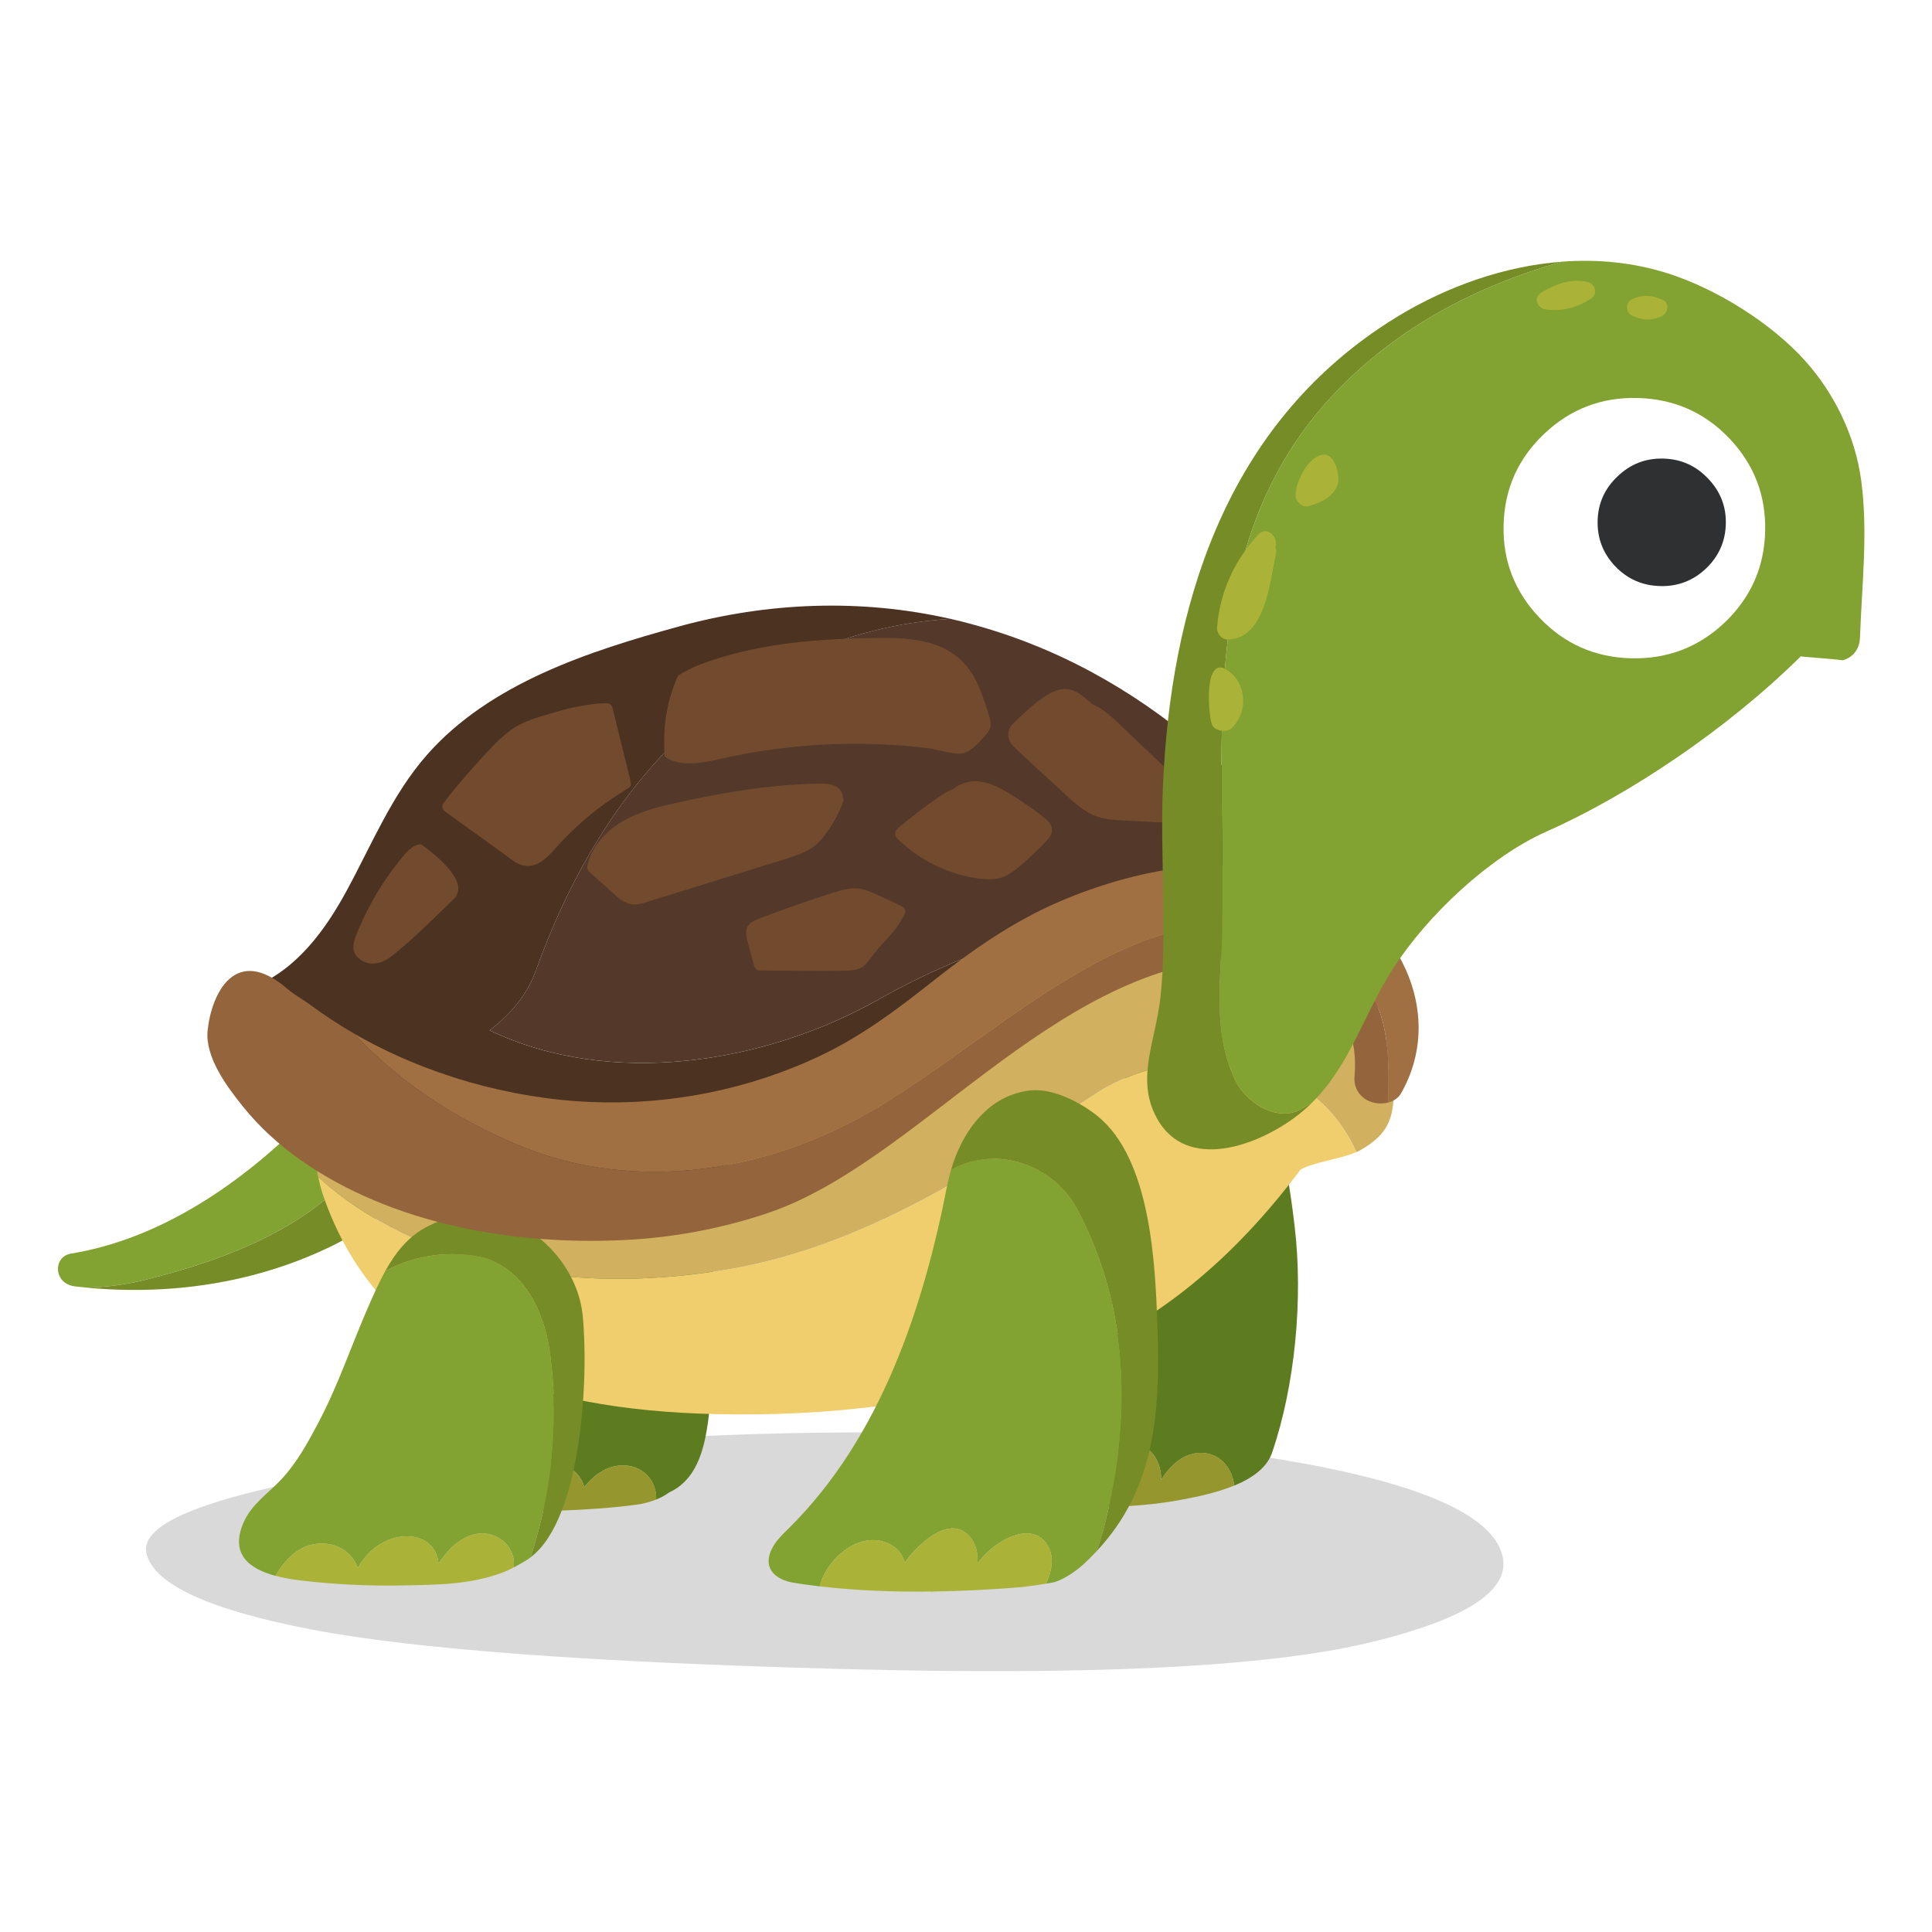 <svg fill="none" height="200" viewBox="0 0 200 200" width="200" xmlns="http://www.w3.org/2000/svg"><path d="m0 0h200v200h-200z" fill="#fff"/><path d="m155.384 160.552c-1.416-3.8-8.238-6.82-20.466-9.062-12.217-2.225-27.661-3.298-46.332-3.213-18.67.081-35.769 1.397-51.294 3.945-15.524 2.552-22.9 5.419-22.128 8.6.771 3.19 6.442 5.807 17.017 7.85s28.859 3.408 54.852 4.099c25.993.701 44.237-.208 54.73-2.732 10.505-2.523 15.045-5.686 13.622-9.484z" fill="#000" fill-opacity=".15"/><path d="m38.171 119.389c-.961-.63-1.92-1.263-2.881-1.894.253-1.525-2.314-3.013-3.751-1.572-6.318 6.335-14.691 12.296-24.185 13.849-1.904.312-1.825 3.127.399 3.392.422.05.846.095 1.27.135 1.994-.063 3.995-.312 6.02-.815 8.716-2.169 17.953-5.724 23.13-13.097z" fill="#82a231"/><path d="m40.605 120.99c-.812-.534-1.622-1.068-2.434-1.6-5.177 7.372-14.414 10.928-23.13 13.096-2.026.503-4.026.753-6.02.815 5.941.564 11.901.113 17.473-1.385 2.928-.788 5.75-1.859 8.351-3.176 2.668-1.352 5.303-3.098 6.33-5.633.284-.705.25-1.578-.568-2.117z" fill="#758c27"/><path d="m73.924 132.909c-.413-5.727-1.762-13.78-8.669-15.021-6.975-1.253-13.629 4.568-16.381 10.459-1.757 3.758-2.867 7.815-4.144 11.75l-3.941 12.129c-.62 1.913.954 3.437 2.693 3.677.183-.44.44-.859.767-1.228 1.02-1.149 2.601-2.152 4.135-2.406 1.308-.216 2.562.222 3.221 1.434.196.362.302.764.347 1.177 1.363-1.989 3.496-3.823 5.845-3.365 1.331.26 2.357 1.187 2.689 2.422.53-.649 1.137-1.228 1.823-1.632 1.502-.885 3.483-.862 4.728.462.659.698.918 1.578.886 2.467.485-.197.941-.44 1.349-.74.192-.088.381-.187.564-.297 3.298-1.996 3.417-6.822 3.823-10.216.438-3.673.526-7.386.262-11.072z" fill="#5d7b1f"/><path d="m67.041 152.767c-1.247-1.324-3.228-1.347-4.728-.462-.686.404-1.29.985-1.823 1.632-.332-1.233-1.358-2.162-2.689-2.423-2.348-.46-4.482 1.374-5.845 3.366-.045-.414-.151-.818-.347-1.177-.659-1.212-1.913-1.65-3.221-1.434-1.534.253-3.115 1.257-4.135 2.406-.325.368-.584.788-.767 1.228.045.007.09.011.133.016 4.978.498 9.986.655 14.987.435 2.423-.105 4.856-.262 7.261-.588.715-.096 1.414-.274 2.062-.536.032-.889-.23-1.769-.886-2.467z" fill="#95972e"/><path d="m134.028 127.013c-.451-3.827-1.02-7.716-2.324-11.341-.87-2.427-3.331-8.084-6.173-8.49-2.105-.301-4.083-.065-5.919 1.147-1.573 1.037-2.858 2.523-3.715 4.249-1.514 3.049-2.134 6.553-2.919 9.865-.742 3.129-1.48 6.263-2.364 9.354-.424 1.477-.88 2.945-1.388 4.391-.227.651-.469 1.296-.717 1.938-.018.038-.232.568-.286.693-.17.395-.343.788-.524 1.177-.715 1.549-1.518 3.055-2.429 4.487-.228.357-.46.712-.702 1.06-.09.13-.182.26-.272.39-.03.043-.055.077-.077.11-.014.016-.032.036-.054.063-.585.696-1.142 1.406-1.755 2.072-.882.959-1.2 2.443-.81 3.693v.061c.07 1.612.918 2.718 2.17 3.242.904-2.481 3.286-5.159 6.097-4.18.986.343 1.76 1.106 2.184 2.033 1.238-1.558 2.905-2.716 4.926-3.311.979-.287 2.019.202 2.547 1.033.476.747.692 1.6.681 2.456.444-.737 1.006-1.399 1.678-1.929 1.663-1.311 4.042-1.203 5.242.676.395.617.589 1.237.63 1.843 1.795-.738 3.379-1.809 3.927-3.408 2.404-7.015 3.219-15.974 2.346-23.369z" fill="#5d7b1f"/><path d="m121.881 151.272c-.672.53-1.234 1.192-1.678 1.928.011-.855-.206-1.708-.682-2.456-.527-.83-1.567-1.32-2.546-1.032-2.021.595-3.688 1.753-4.927 3.311-.422-.927-1.198-1.691-2.183-2.034-2.811-.979-5.193 1.699-6.097 4.18.376.157.789.265 1.229.314 5.77.654 11.865.826 17.597-.285 1.391-.269 3.379-.675 5.161-1.41-.039-.606-.233-1.228-.63-1.843-1.202-1.879-3.58-1.986-5.242-.675z" fill="#95972e"/><path d="m113.84 112.956c-13.083 8.531-25.715 17.061-41.279 18.857-13.805 1.846-29.301-.622-39.617-9.958.156.718.309 1.3.44 1.69 5.739 17.053 21.716 22.44 40.801 22.845 11.459.242 23.211-.995 34.44-5.027 10.976-3.942 19.308-11.346 26.005-20.285 1.431-.813 4.103-1.073 5.795-1.821-.431-.936-.938-1.843-1.547-2.709-5.414-7.857-17.369-8.306-25.038-3.592z" fill="#f0cd6d"/><path d="m144.292 112.731c0-3.021-.675-4.95-1.805-7.633.627-2.774 1.554-5.659.517-7.823-1.758-3.668-6.213-4.429-10.244-4.779-4.353-.379-9.133.254-13.901 1.655-4.812 1.412-9.643 3.81-14.31 6.665-4.465 2.732-8.825 5.81-13.329 8.398-2.163 1.244-4.349 2.382-6.548 3.408-.081.036-.167.077-.21.095-.25.11-.503.219-.753.329-.566.243-1.13.479-1.696.703-1.193.476-2.386.914-3.578 1.307-.999.33-1.999.631-2.996.898-.559.15-1.117.289-1.671.417-.309.072-.616.135-.925.205-.052.011-.095.022-.131.029-.014 0-.025.004-.043.006-2.132.339-4.227.593-6.278.602-.525 0-1.047-.009-1.561-.034-.286-.013-.571-.036-.857-.054-.02 0-.045-.004-.074-.006-.972-.135-1.931-.285-2.865-.503-1.827-.429-3.555-1.048-5.197-1.801.043.014-.611-.307-.774-.392-.415-.22-.823-.449-1.225-.685-.855-.501-1.683-1.035-2.493-1.596-1.498-1.04-2.923-2.171-4.306-3.354-1.38-1.181-2.713-2.416-4.033-3.666-.663-.626-1.762-.671-2.885-.305-.327-.494-.796-.847-1.39-.977-8.071-1.755-7.085 11.447-5.908 17.423.041.206.081.402.122.59 10.315 9.337 25.812 11.804 39.617 9.959 15.564-1.796 28.196-10.327 41.279-18.858 7.669-4.714 19.624-4.265 25.038 3.592.609.865 1.117 1.772 1.548 2.71.171-.074.333-.153.482-.24 2.707-1.572 3.384-3.143 3.384-6.286z" fill="#d1b05f"/><path d="m56.997 140.568c-.451-4.265-2.481-8.98-6.767-10.327-3.429-.853-7.216-.354-10.338 1.323-.041.072-.081.143-.119.218-.593 1.093-1.094 2.235-1.572 3.318-1.793 4.067-3.19 8.319-5.283 12.252-1.092 2.05-2.156 4.016-3.738 5.729-.661.714-1.423 1.356-2.125 2.043-.717.703-1.374 1.455-1.798 2.389-1.552 3.423.652 4.916 3.257 5.619.961-1.608 2.231-3.06 4.211-3.314 1.877-.242 3.726.712 4.308 2.501 1.101-2.009 3.228-3.495 5.572-3.253 1.703.175 2.678 1.354 2.788 2.793 1.31-1.944 3.192-3.626 5.477-2.981 1.496.422 2.52 1.87 2.308 3.39.456-.238.895-.497 1.32-.757.149-.092.293-.191.435-.299 2.105-6.537 2.978-13.451 2.062-20.639z" fill="#82a231"/><path d="m60.304 136.065c-.442-4.099-3.487-8.107-7.525-9.658-2.596-.997-5.745-.936-8.188.409-.194.083-.386.173-.571.274-1.854 1.014-3.124 2.667-4.128 4.472 3.12-1.677 6.909-2.176 10.338-1.323 4.286 1.347 6.316 6.062 6.767 10.327.916 7.188.041 14.103-2.062 20.64 5.359-4.03 6.032-19.006 5.369-25.141z" fill="#758c27"/><path d="m50.871 158.873c-2.285-.644-4.166 1.037-5.477 2.982-.111-1.439-1.085-2.616-2.788-2.793-2.344-.243-4.473 1.244-5.572 3.253-.582-1.789-2.432-2.741-4.308-2.501-1.98.254-3.25 1.706-4.211 3.313.873.236 1.793.382 2.63.483 3.487.415 7.047.586 10.654.512 3.329-.07 6.912-.056 10.304-1.365.374-.144.729-.314 1.076-.494.212-1.517-.814-2.968-2.308-3.39z" fill="#aab338"/><path d="m90.834 103.527c15.39-8.753 35.349-12.711 51.883-7.139-4.841-7.446-11.89-13.483-18.603-19.178-7.029-5.965-14.96-10.342-23.865-12.688-.503-.132-1.008-.263-1.518-.382-.108-.025-.216-.049-.327-.074-10.746.615-21.393 5.455-28.999 13.193-6.542 6.735-10.827 14.592-13.985 23.347-.904 2.445-2.628 4.448-4.739 6.051 12.42 5.964 28.367 3.488 40.154-3.132z" fill="#54392b"/><path d="m144.288 98.995c-.492-.889-1.017-1.756-1.57-2.606-16.534-5.572-36.493-1.614-51.883 7.139-11.784 6.62-27.732 9.096-40.154 3.132 2.111-1.603 3.833-3.603 4.739-6.05 3.158-8.756 7.444-16.613 13.985-23.348 7.606-7.738 18.255-12.578 28.999-13.193-9.289-2.117-18.936-1.738-28.106.779-9.291 2.553-19.577 5.873-26.119 13.319-3.609 4.111-5.7 9.265-8.281 14.017-2.215 4.081-5.141 8.118-9.571 9.948-1.78.736-1.917 2.575-1.139 3.852.011.523.221 1.066.702 1.578 1.559 1.659 3.228 3.183 4.99 4.571 3.81 2.999 8.053 5.358 12.551 7.06 8.287 3.134 17.439 4.039 26.337 2.593 8.696-1.412 16.954-4.86 24.244-9.75 7.568-5.076 14.035-11.936 22.566-15.483 7.13-2.966 17.59-2.968 21.571 4.961.769 1.534 2.384 1.783 3.625 1.266.361.009.735-.058 1.108-.222 1.252-.543 2.113-2.274 1.403-3.558zm-95.441 8.903s-.02.013-.032.02c.011-.007.02-.013.032-.02zm-.661.384s-.002 0-.005 0zm-.654.352s-.007.005-.009.005c.002 0 .007-.005.009-.005zm-1.317.64c-.032.016-.065.029-.097.043.032-.014.065-.03.097-.043z" fill="#4c3220"/><path d="m55.615 119.304c11.209 3.859 23.182 1.828 33.073-3.441 15.582-8.331 33.19-29.478 51.001-15.638 4.146 3.336 4.158 8.735 4.006 13.914.558-.144 1.054-.456 1.345-.966 4.498-7.879.135-17.254-7.55-21.171-8.481-4.324-19.426-2.263-27.774 1.311-4.895 2.095-9.179 5.118-13.327 8.4-3.607 2.856-7.229 5.556-11.402 7.543-7.39 3.52-15.677 5.175-23.861 4.822-8.371-.361-17.098-2.822-24.483-7.089 5.026 5.417 11.605 9.597 18.975 12.315z" fill="#a07043"/><path d="m25.132 114.529c1.705 2.124 3.769 4.003 6 5.568 9.487 6.658 22.029 8.818 33.42 8.275 5.107-.243 10.191-1.184 15.032-2.834 15.386-5.244 29.229-25.23 48.258-26.348 7.083-.415 13.025 4.683 12.384 12.129-.104.891.178 1.774 1.015 2.395.636.474 1.617.64 2.456.422.152-5.179.14-10.578-4.006-13.914-17.813-13.837-35.418 7.31-51.001 15.639-9.891 5.268-21.864 7.3-33.073 3.441-7.367-2.721-13.949-6.901-18.975-12.316-1.561-.902-3.066-1.883-4.491-2.945-.785-.584-1.662-1.037-2.402-1.675-5.402-4.662-7.852.492-8.254 4.286-.293 2.77 1.985 5.821 3.636 7.875z" fill="#94653c"/><g fill="#724b2e"><path d="m68.821 78.326s.016.013.022.018c1.559 1.075 3.772.66 5.657.229 4.683-1.069 9.465-1.594 14.249-1.576 2.483.009 4.967.166 7.439.469 1.004.123 2.477.7 3.458.518.895-.164 1.836-1.246 2.441-1.96.178-.209.351-.435.426-.712.113-.415-.016-.862-.142-1.273-.575-1.854-1.184-3.772-2.4-5.192-2.229-2.602-5.813-2.84-9.025-2.806-5.919.063-11.901.476-17.549 2.413-1.103.377-2.217.837-3.201 1.495-1.173 2.555-1.622 5.377-1.374 8.371z"/><path d="m37.352 99.367c1.013.696 2.222.361 3.124-.339 1.547-1.201 2.969-2.55 4.376-3.908.706-.68 1.414-1.358 2.114-2.045 1.818-1.78-2.071-4.735-3.381-5.68-.977.054-1.64.97-2.229 1.702-1.75 2.175-3.199 4.622-4.272 7.197-.474 1.134-.943 2.236.271 3.071z"/><path d="m104.99 77.338c1.326 1.262 2.668 2.508 4.028 3.733 1.169 1.053 2.315 2.276 3.686 3.067 1.223.707 2.567.745 3.946.815 1.973.099 3.947.2 5.921.299 1.673.085 2.314-1.758 1.159-2.851-2.226-2.103-4.453-4.205-6.677-6.308-1.204-1.138-2.456-2.553-4.013-3.221-1.109-.983-2.19-1.991-3.773-1.356-1.595.64-3.082 2.155-4.311 3.304-.814.761-.747 1.774.036 2.517z"/><path d="m46.053 83.998c1.351.972 2.702 1.944 4.053 2.916.697.503 1.396 1.004 2.093 1.506.582.418 1.177.981 1.92 1.161 1.565.379 2.684-.988 3.553-1.955.986-1.098 2.055-2.133 3.208-3.089 1.292-1.073 2.678-2.052 4.137-2.93.334-.202.356-.503.214-.741.009-.056.011-.115-.002-.173-.602-2.454-1.204-4.907-1.804-7.361-.061-.245-.28-.539-.602-.534-1.861.029-3.645.424-5.42.945-1.647.483-3.397.925-4.732 1.984-1.302 1.03-2.414 2.305-3.505 3.511-1.135 1.253-2.211 2.543-3.235 3.87-.226.294-.176.671.129.891z"/><path d="m61.054 90.296c.821.736 1.642 1.473 2.466 2.209.747.669 1.43 1.244 2.502 1.105.485-.063.959-.245 1.423-.388.532-.166 1.065-.33 1.599-.496 1.04-.323 2.08-.644 3.12-.968 2.132-.662 4.263-1.322 6.393-1.984.997-.31 1.998-.611 2.993-.932 1.441-.467 2.565-.842 3.53-2.016.934-1.136 1.683-2.422 2.197-3.796.068-.177.036-.384-.059-.548.027-.121.018-.256-.052-.397-.365-.761-1.2-.956-1.98-.961-1.035-.004-2.075.047-3.108.115-2.111.137-4.214.4-6.3.743-2.035.335-4.056.745-6.066 1.201-1.929.438-3.898.952-5.576 2.032-1.565 1.006-2.896 2.499-3.318 4.344-.072.312 0 .53.237.741z"/><path d="m92.836 86.764c1.486 1.444 3.228 2.591 5.172 3.332.965.366 1.974.637 2.995.797 1.137.18 2.314.251 3.343-.346.954-.554 1.793-1.361 2.594-2.11.393-.366.772-.745 1.146-1.129.399-.411.862-.853.817-1.477-.043-.577-.474-.911-.898-1.246-.487-.386-.986-.757-1.494-1.116-.945-.667-1.919-1.311-2.945-1.85-.993-.521-2.148-.893-3.278-.678-.598.115-1.159.37-1.611.752-.526.171-1.008.476-1.466.792-1.471 1.015-2.887 2.108-4.256 3.253-.275.229-.408.745-.117 1.026z"/><path d="m77.441 97.67c.187.696.377 1.39.564 2.086.065.24.147.502.363.626.142.081.314.083.476.083 3.009 0 6.032.083 9.041 0 1.565-.043 1.809-.757 2.781-1.976.807-1.012 2.17-2.202 2.691-3.379.223-.281.46-.644.311-.972-.097-.213-.325-.328-.537-.427-.717-.335-1.437-.669-2.154-1.004-.715-.332-1.45-.671-2.238-.734-.832-.067-1.656.18-2.452.431-2.605.822-5.186 1.724-7.737 2.703-.413.159-.848.339-1.094.705-.345.512-.196 1.194-.034 1.789z"/></g><path d="m127.6 111.16c-1.804-4.041-1.353-8.98-1.128-13.47.677-19.531-3.383-41.082 11.73-57.021 6.53-6.851 14.718-11.09 23.484-13.577-5.953.449-11.813 2.541-16.911 5.612-.67.404-1.322.824-1.962 1.255-16.052 10.834-21.655 28.874-22.433 47.57-.287 6.878.451 15.265-.246 21.677-.501 4.602-2.567 8.407-.431 12.446 3.068 5.798 10.703 2.905 14.743-.288.503-.397.97-.815 1.406-1.248-.481.321-.977.611-1.487.864-2.481 1.123-5.865-1.122-6.767-3.816z" fill="#758c27"/><path d="m192.662 49.671c-.624-4.535-2.729-8.89-5.779-12.302-3.48-3.895-9.205-7.491-14.301-9.092-3.562-1.12-7.245-1.462-10.895-1.188-8.765 2.487-16.954 6.728-23.484 13.577-15.113 15.939-11.053 37.49-11.729 57.021-.226 4.49-.677 9.429 1.127 13.469.903 2.694 4.286 4.939 6.768 3.817.509-.254 1.006-.543 1.486-.864 3.945-3.922 5.335-9.171 8.348-13.836 3.569-5.52 9.957-11.561 15.919-14.206 8.535-3.785 18.69-10.603 26.299-18.125.144.061 3.126.24 4.338.409.965-.267 1.741-1.037 1.788-2.371.188-5.361.848-10.975.115-16.312z" fill="#82a231"/><path d="m168.854 68.145c3.758.092 6.986-1.143 9.686-3.702 2.7-2.575 4.096-5.72 4.189-9.435.092-3.731-1.149-6.946-3.72-9.64-2.572-2.687-5.736-4.077-9.494-4.169-3.733-.092-6.95 1.143-9.65 3.702-2.718 2.566-4.121 5.716-4.214 9.447-.092 3.715 1.157 6.926 3.745 9.629 2.571 2.687 5.722 4.077 9.456 4.169z" fill="#fff"/><path d="m171.852 60.672c1.834.045 3.413-.557 4.737-1.805 1.333-1.264 2.023-2.808 2.068-4.633.045-1.81-.568-3.372-1.838-4.692-1.261-1.336-2.809-2.025-4.642-2.07-1.834-.045-3.402.57-4.726 1.841-1.333 1.255-2.021 2.788-2.066 4.595-.045 1.825.568 3.401 1.836 4.728 1.261 1.311 2.806 1.989 4.631 2.032z" fill="#2f3032"/><path d="m111.584 125.303c-2.477-4.724-8.346-6.814-13.128-4.216-.165.552-.3 1.104-.408 1.654-2.452 12.628-6.896 26.066-16.37 35.445-.616.609-1.256 1.212-1.681 1.969-1.144 2.041.122 3.361 2.19 3.697.873.142 1.768.261 2.668.369.717-2.849 4.067-5.813 7.105-4.448.925.416 1.478 1.145 1.705 1.98.397-.574.85-1.111 1.365-1.596 1.295-1.223 3.431-2.835 5.111-1.338.851.759 1.121 1.882 1.054 3.006.43-.57.924-1.091 1.479-1.542 1.545-1.262 4.32-2.573 5.741-.35.758 1.187.483 2.707-.133 4.009.208-.033.417-.069.625-.108.947-.157 2.375-1.109 3.119-1.78.535-.482 1.031-.976 1.498-1.475.395-1.1.727-2.231.99-3.399 2.707-11 2.256-22-2.932-31.877z" fill="#82a231"/><path d="m119.822 137.398c-.221-6.488-.668-17.38-6.203-21.861-1.771-1.432-4.643-2.905-6.946-2.653-3.864.422-6.372 3.378-7.721 6.759-.19.474-.354.959-.498 1.444 4.782-2.598 10.653-.508 13.128 4.216 5.188 9.877 5.639 20.877 2.932 31.877-.264 1.168-.598 2.297-.99 3.399 6.086-6.508 6.596-14.365 6.296-23.179z" fill="#758c27"/><g fill="#aab338"><path d="m108.284 163.94c.616-1.302.891-2.822.133-4.01-1.419-2.224-4.193-.911-5.741.351-.552.451-1.046.972-1.479 1.542.07-1.125-.203-2.247-1.054-3.006-1.68-1.497-3.816.114-5.111 1.338-.514.485-.968 1.021-1.365 1.596-.228-.835-.78-1.562-1.705-1.98-3.038-1.367-6.388 1.598-7.106 4.447 3.753.443 7.717.591 11.639.537-.032.042-.061.083-.077.119.032-.032.079-.074.131-.119 3.154-.045 6.282-.216 9.251-.46.827-.099 1.653-.216 2.479-.353z"/><path d="m132.083 57.374c.054-.238.029-.485-.052-.712.365-1.053-.884-2.29-1.766-1.333-2.504 2.719-3.979 5.94-4.273 9.629-.047.588.449 1.241 1.079 1.239 3.949-.018 4.369-6.03 5.016-8.822z"/><path d="m137.558 47.2c-.245-.153-.534-.198-.866-.083-1.421.494-2.474 2.633-2.576 4.052-.049.689.643 1.432 1.381 1.221 1.2-.346 2.472-.902 2.952-2.151.289-.748-.045-2.517-.891-3.04z"/><path d="m127.061 69.38c-2.486-1.684-1.988 4.64-1.602 5.619.264.669 1.509.88 2.028.388 1.744-1.652 1.604-4.631-.426-6.007z"/><path d="m172.194 31.088c-1.039-.532-2.176-.624-3.248-.108-.02.009-.034.022-.052.031s-.033.02-.052.032c-.338.211-.453.55-.408.873.02.269.14.53.375.671.103.085.223.148.356.18.927.406 1.962.429 2.894-.052.562-.29.814-1.282.138-1.627z"/><path d="m164.494 29.236c-1.351-.4-2.802-.061-4.031.559-.451.227-1.238.543-1.362 1.062-.125.519.322 1.084.836 1.163 1.733.267 3.42-.186 4.85-1.167.589-.404.359-1.421-.295-1.614z"/></g></svg>